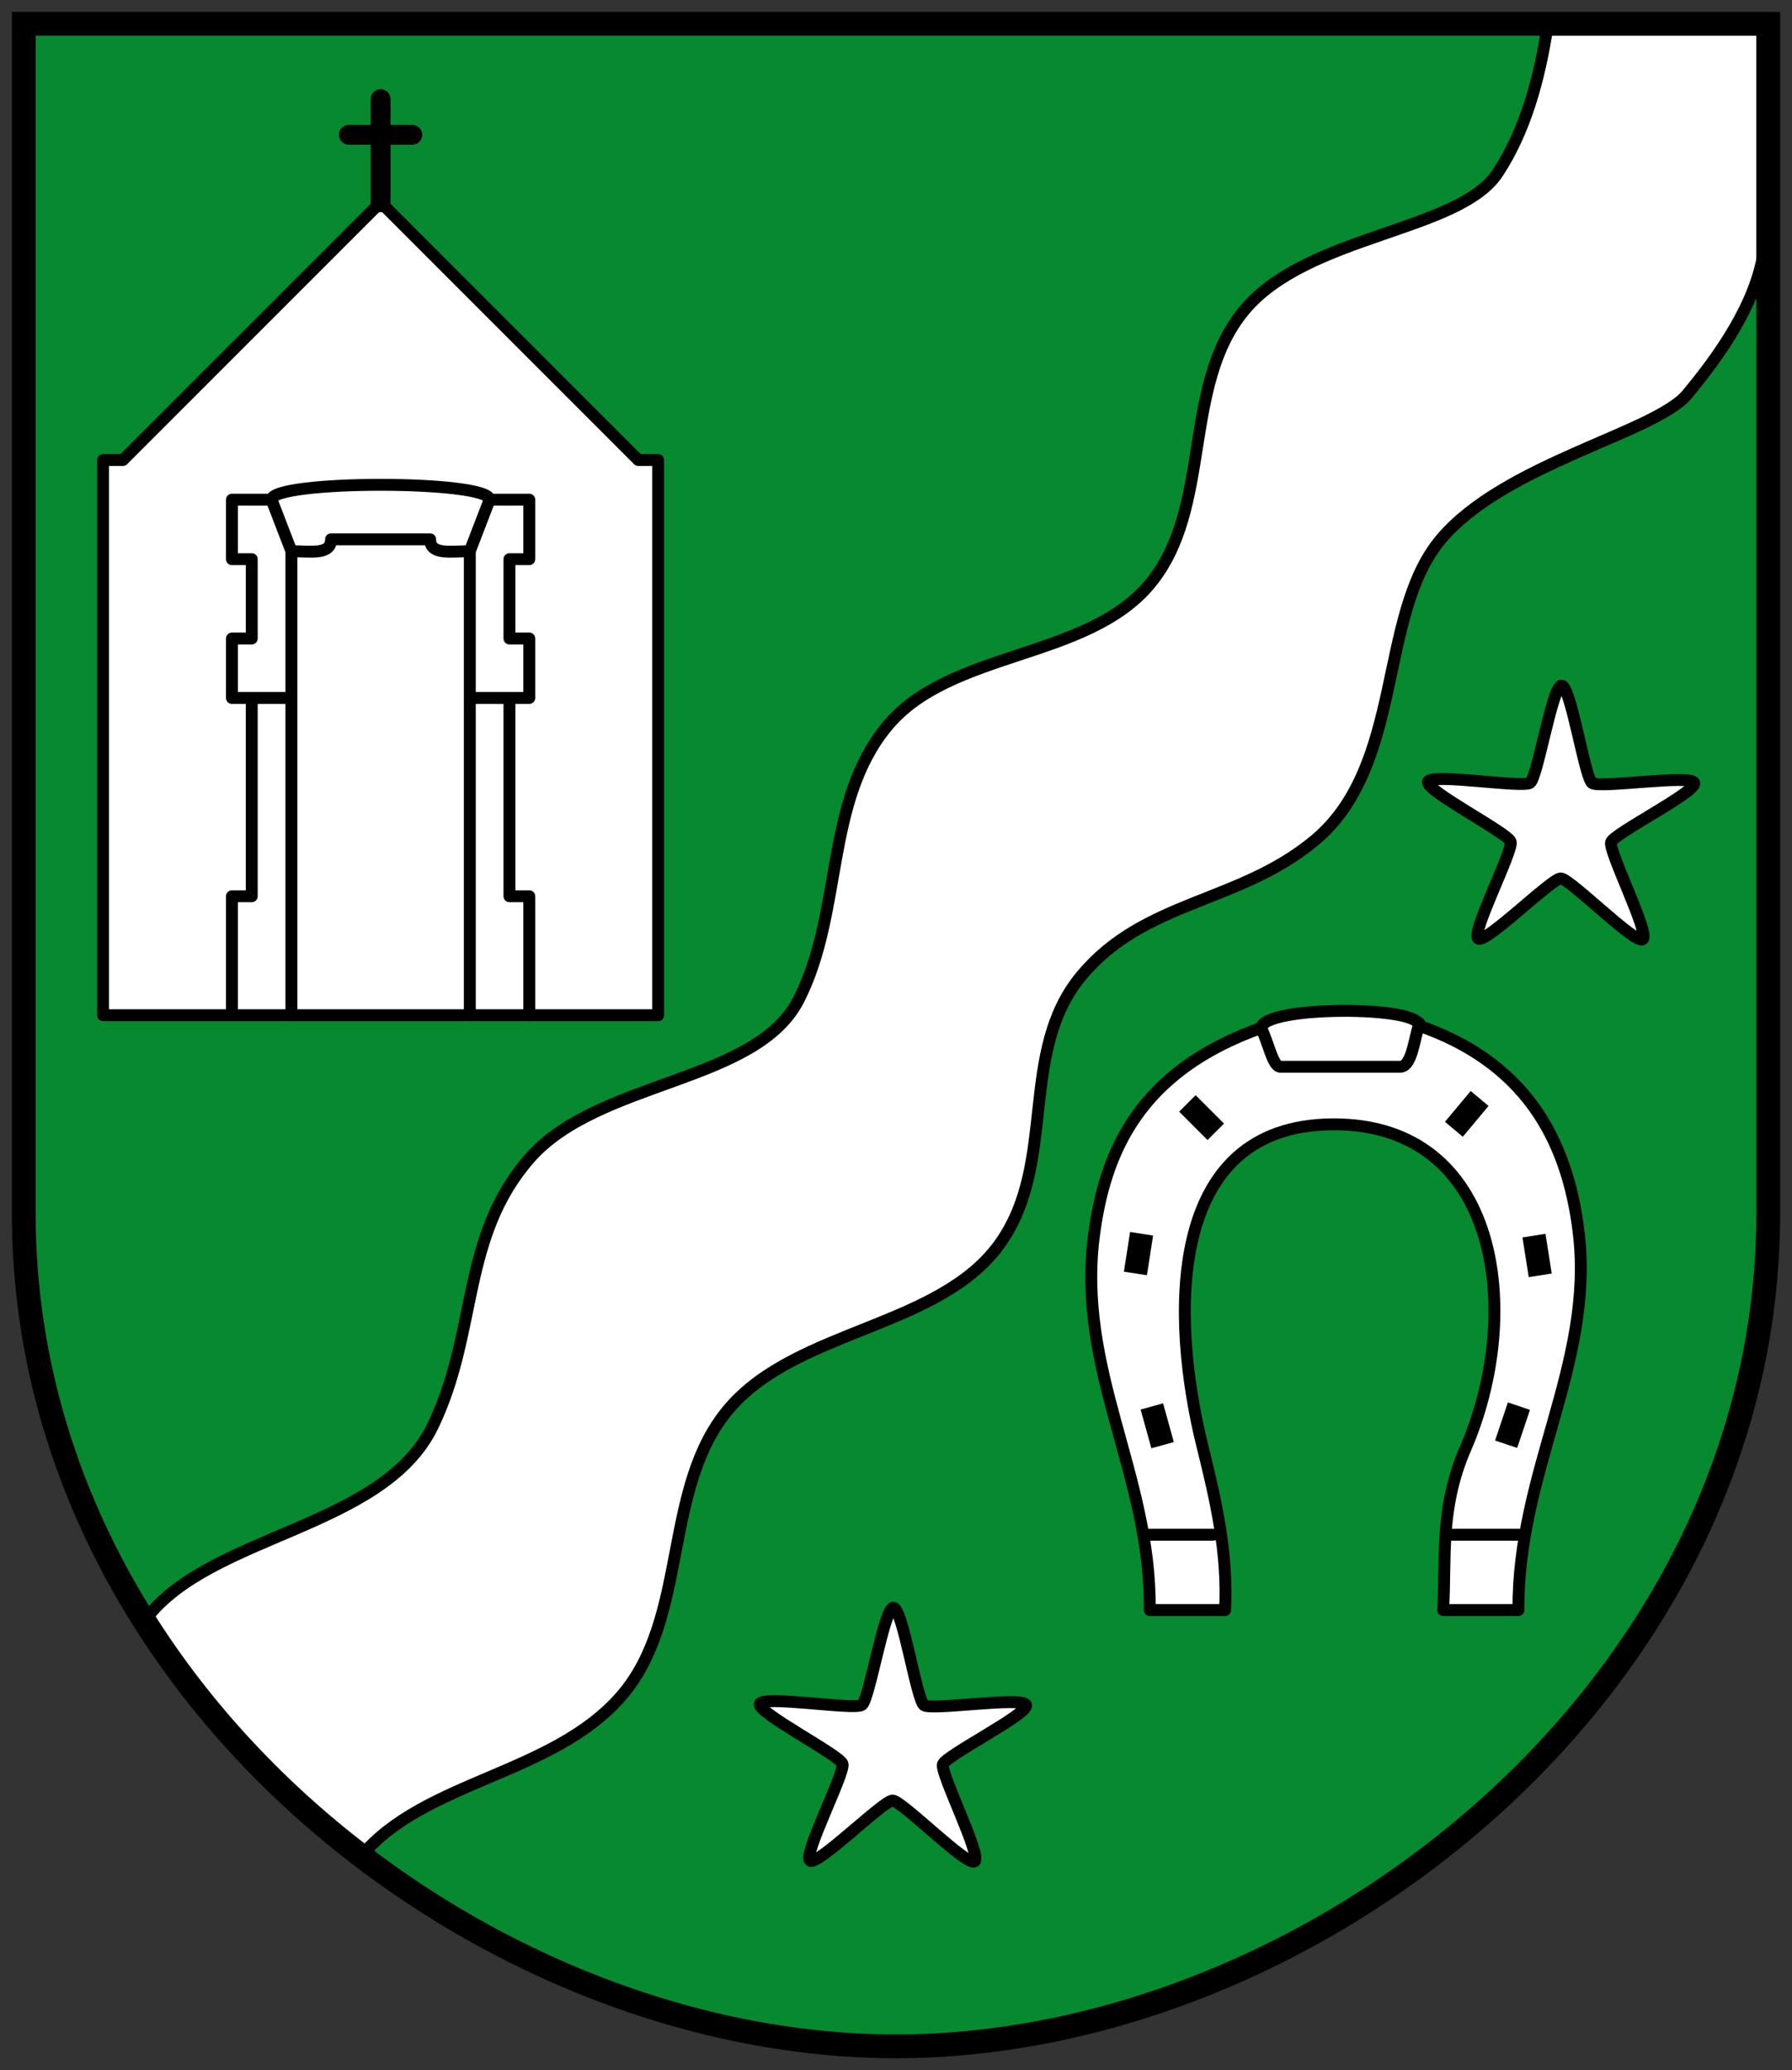 <svg xmlns="http://www.w3.org/2000/svg" height="522" width="452"><rect width="100%" height="100%" fill="#333333" stroke="none"/><path d="m 6,6 440,0 0,300 C 446,426 331,516 226,516 121,516 6,426 6,306 z" fill="#078930"/><g fill="#fff" stroke="#000" stroke-linejoin="round" stroke-linecap="round" stroke-width="3"><path d="m 26,256 140,0 0,-140 -5,0 -65,-65 -65,65 -5,0 z"/><path d="m 303.3 364.7 c -8 -32.29 -9.432 -80.934 32.841 -81.19 42.27 -0.254 48.28 47.623 33.518 81.7 c -6.608 15.259 -4.859 27.59 -5.657 40.782 h 19 c -0.247 -34.828 19.09 -62.09 15.213 -95 -2.92 -24.803 -14.376 -43.38 -40.35 -52.38 0.538 -5.04 -39.18 -5.05 -39.711 0.573 c -31.21 11.07 -39.42 31.804 -42.15 51.804 c -4.702 34.525 14.378 60.722 14 95 h 19 c 0.739 -14.412 -2.337 -27.716 -5.702 -41.3 z"/><path d="m 395.43 230.96 c -1.881 1.355 -18.37 -15.333 -20.689 -15.343 -2.318 -0.001 -18.95 16.536 -20.82 15.16 -1.87 -1.371 8.906 -22.21 8.199 -24.417 -0.707 -2.208 -21.582 -12.913 -20.856 -15.11 0.726 -2.202 23.875 1.607 25.756 0.252 1.881 -1.355 5.612 -24.516 7.93 -24.506 2.318 0.001 5.849 23.2 7.719 24.573 1.87 1.371 25.05 -2.239 25.757 -0.031 0.707 2.208 -20.26 12.733 -20.985 14.935 -0.726 2.202 9.87 23.13 7.989 24.487 z" transform="translate(18.924 5.889)"/><path d="m 395.43 230.96 c -1.881 1.355 -18.37 -15.333 -20.689 -15.343 -2.318 -0.001 -18.95 16.536 -20.82 15.16 -1.87 -1.371 8.906 -22.21 8.199 -24.417 -0.707 -2.208 -21.582 -12.913 -20.856 -15.11 0.726 -2.202 23.875 1.607 25.756 0.252 1.881 -1.355 5.612 -24.516 7.93 -24.506 2.318 0.001 5.849 23.2 7.719 24.573 1.87 1.371 25.05 -2.239 25.757 -0.031 0.707 2.208 -20.26 12.733 -20.985 14.935 -0.726 2.202 9.87 23.13 7.989 24.487 z" transform="translate(-149.61 238.41)"/></g><path transform="matrix(0.948 0.319 -0.319 0.948 0 0)" d="m 473.15 213.82 h 5.876 v 10.131 h -5.876 z"/><g stroke="#000" stroke-linejoin="round" stroke-linecap="round" stroke-width="3"><path d="m 73.5 176 h -15 v -15 h 5 v -20 h -5 v -15 h 10 c 0 -5 55 -5 55 0 h 10 v 15 h -5 v 20 h 5 v 15 h -15 m -45 80 v -117 c 5 0 10 1 10 -3 h 25 c 0 4 5 3 10 3 v 117 m -60 0 v -30 h 5 v -50 m 70 80 v -30 h -5 v -50 m -60 -50 l 5 13 m 45 0 l 5 -13 m 194.5 133 c 2 4 3 10 5 10 h 30 c 3.02 0.135 3.554 -6.123 5 -11 m 7 129 h 19 m -95 0 h 17" fill="none"/><path d="m 445.35 6.346 l -0.449 56.882 c -1.984 13.518 -11.303 26.526 -19.358 36.23 -8.06 9.703 -46.32 17.51 -62.22 36.67 -15.907 19.16 -9.02 56.997 -31.809 75.87 -19.18 15.886 -42.877 14.931 -58.784 34.09 -15.908 19.16 -6.05 46.886 -20.347 67.27 -15.05 21.452 -50.905 21.613 -68.24 41.541 -17.336 19.928 -10.137 52.887 -27.473 72.815 -17.336 19.928 -49.754 21.235 -65.64 40.43 c -20.95 -17.682 -40.825 -36.27 -54.17 -59.965 16.271 -21.391 59.865 -22.699 72.33 -48.644 c 11.437 -23.808 6.985 -47.44 24.321 -67.37 17.336 -19.928 57.2 -18.943 67.954 -40.11 11.277 -22.2 6.445 -49.833 22.353 -68.993 15.908 -19.16 50.33 -16.651 66.23 -35.81 15.907 -19.16 7.878 -49.833 23.786 -68.993 15.908 -19.16 54.17 -19.804 63.942 -34.664 6.93 -10.536 10.497 -23.57 12.525 -36.749 z" fill="#fff"/></g><path transform="matrix(0.964 -0.267 0.267 0.964 0 0)" d="m 182.34 419.21 h 5.876 v 10.131 h -5.876 z"/><path transform="matrix(0.988 0.154 -0.154 0.988 0 0)" d="m 329.51 263.07 h 5.876 v 10.131 h -5.876 z"/><path transform="matrix(0.988 -0.156 0.156 0.988 0 0)" d="m 330.57 368.02 h 5.876 v 10.131 h -5.876 z"/><path transform="matrix(0.767 0.641 -0.641 0.767 0 0)" d="m 461.25 -26.796 h 5.876 v 10.131 h -5.876 z"/><path transform="matrix(0.707 -0.707 0.707 0.707 0 0)" d="m 12.1 408.58 h 5.876 v 10.131 h -5.876 z"/><g fill="none" stroke="#000"><path d="m 6 6 h 440 v 300 c 0 120 -115 210 -220 210 -105 0 -220 -90 -220 -210 z" stroke-width="6"/><path d="m 88 34 h 16 m -8 -9 v 26" stroke-linejoin="round" stroke-linecap="round" stroke-width="5"/></g></svg>